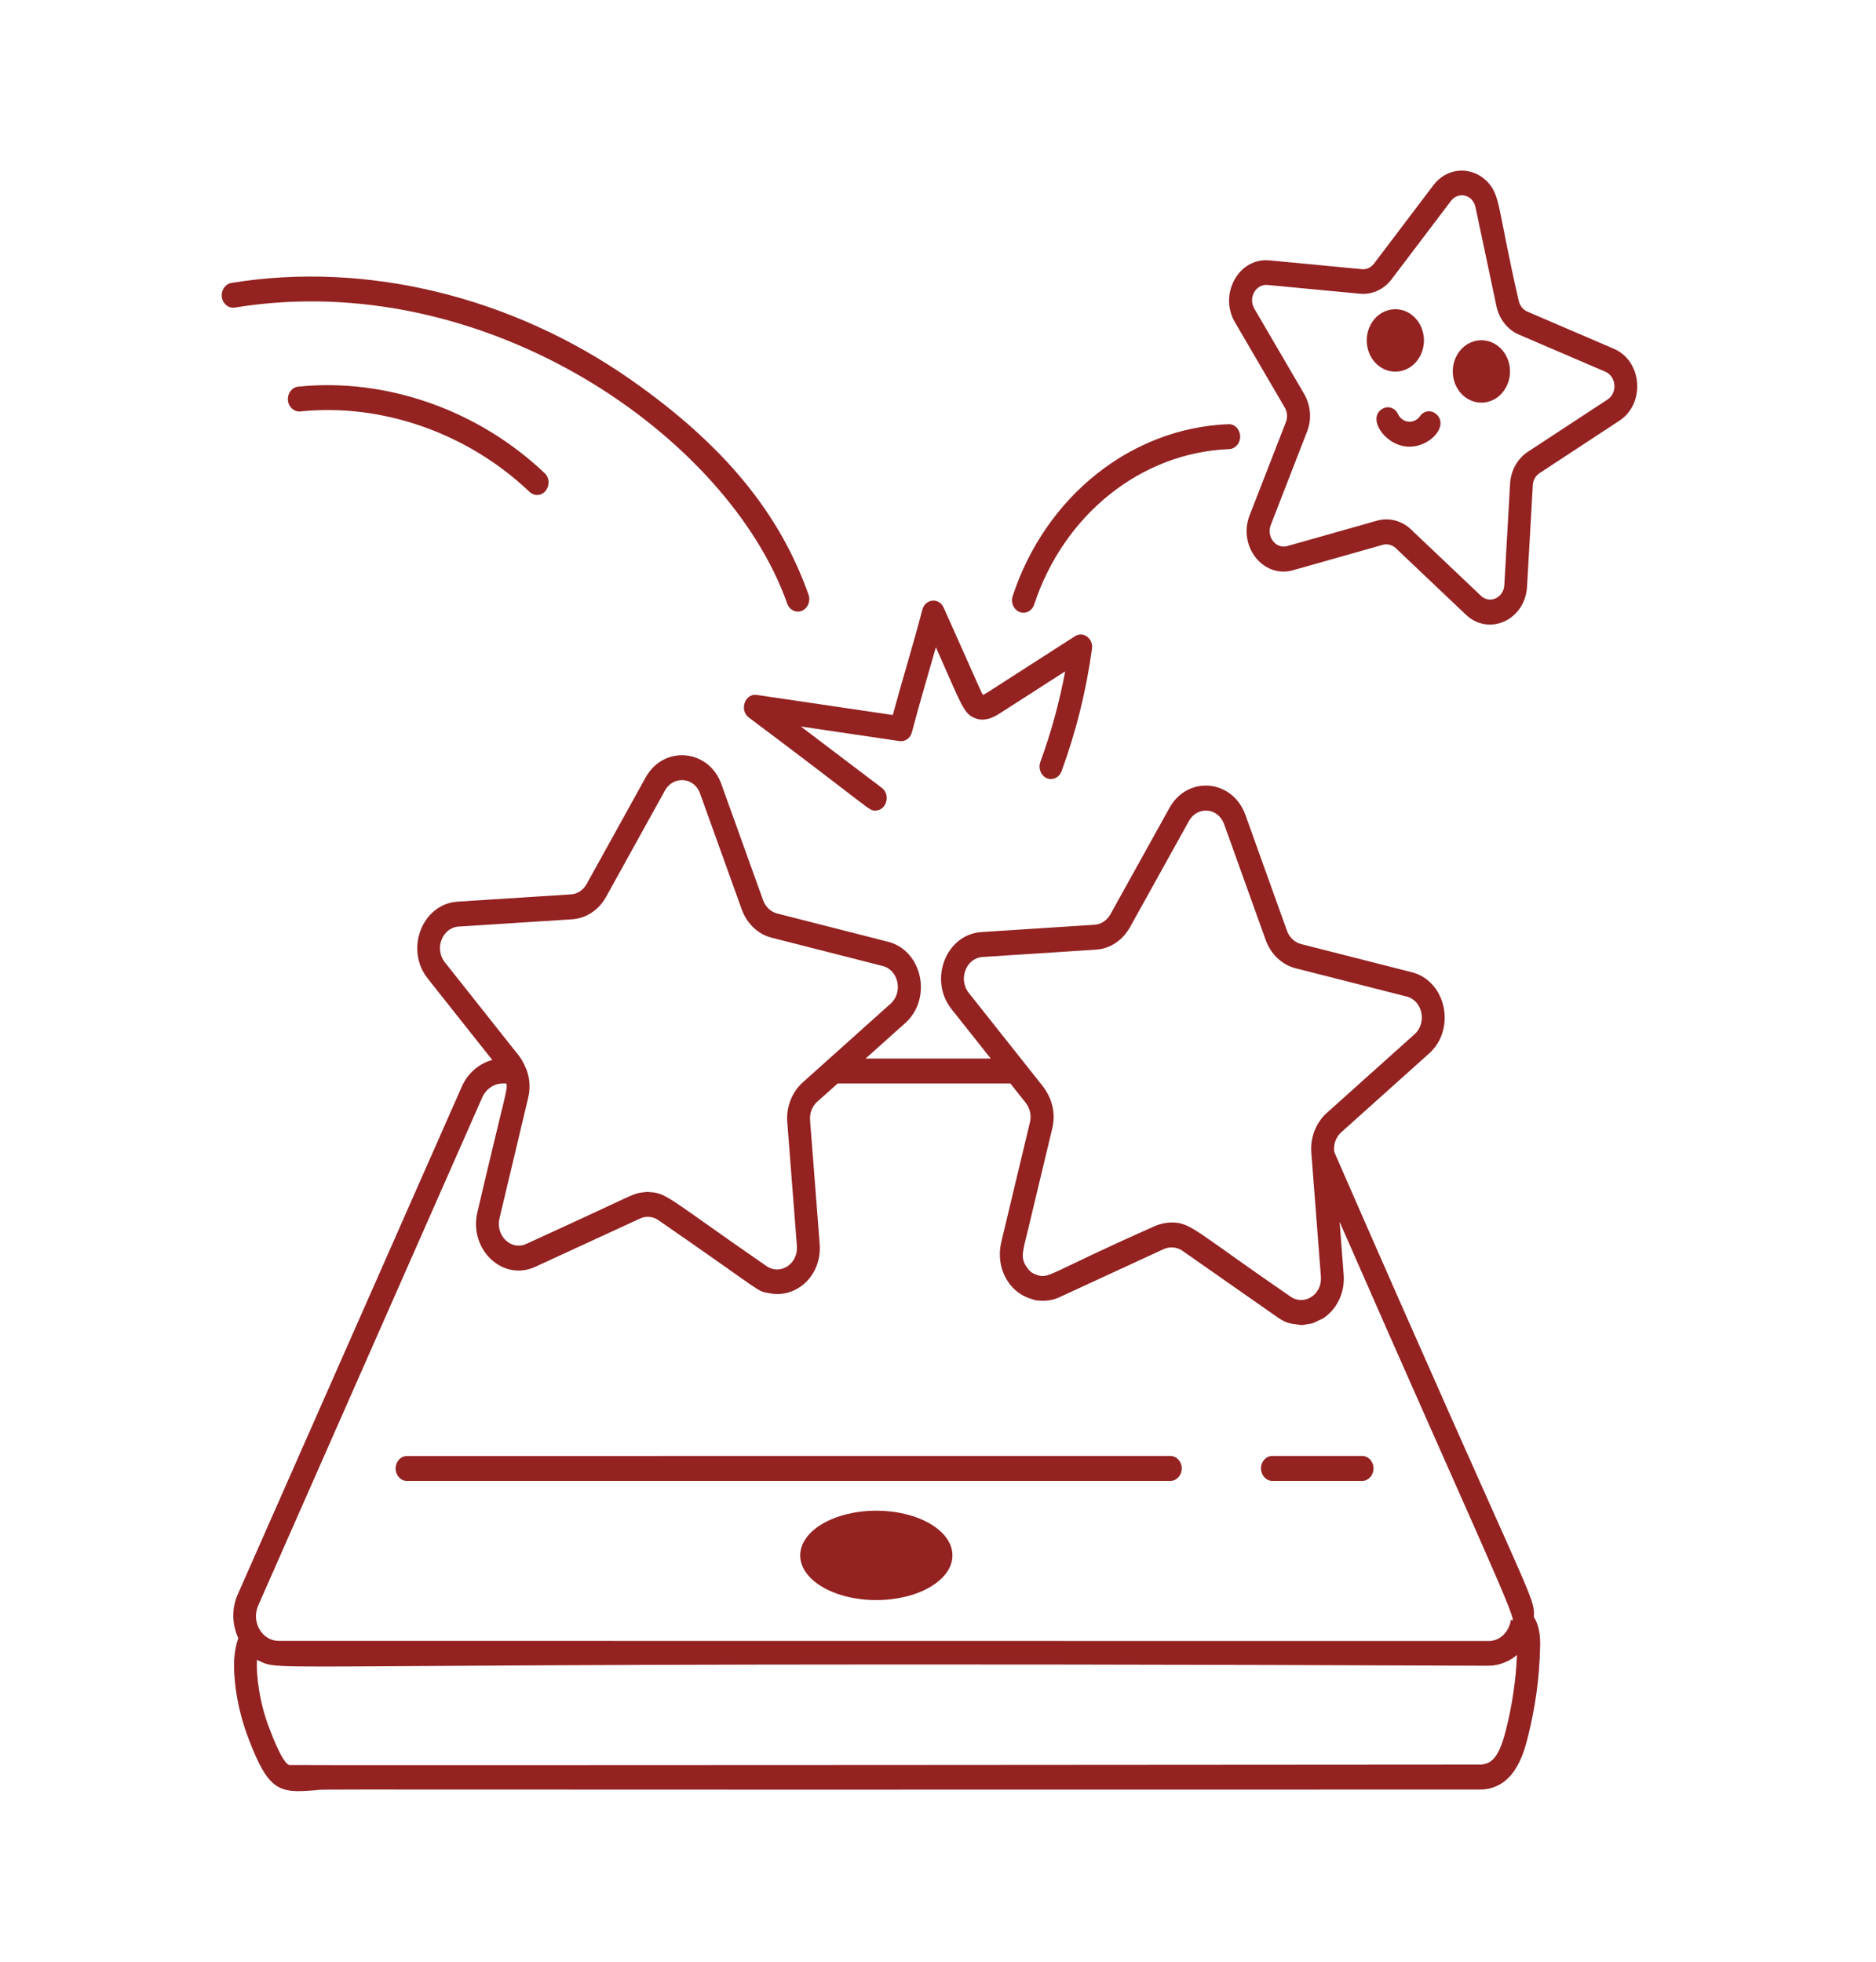 <svg width="110" height="115" viewBox="0 0 110 115" fill="none" xmlns="http://www.w3.org/2000/svg">
<g clip-path="url(#clip0_2809_6629)">
<path d="M78.23 67.522L78.226 67.46C78.192 67.041 78.345 66.643 78.645 66.375L83.795 61.758C85.396 60.322 84.796 57.505 82.781 56.994L76.28 55.34C75.908 55.243 75.605 54.955 75.463 54.565L73.03 47.787C72.275 45.664 69.619 45.447 68.563 47.377L65.109 53.599C64.91 53.959 64.564 54.185 64.188 54.21L57.53 54.641C55.461 54.788 54.437 57.447 55.795 59.159L58.094 62.056H50.753L53.082 59.971C54.683 58.535 54.08 55.714 52.069 55.207L45.564 53.55C45.203 53.458 44.893 53.165 44.75 52.788L42.317 46.022C41.611 43.916 38.917 43.636 37.846 45.595L34.4 51.82C34.201 52.18 33.855 52.411 33.479 52.431L26.814 52.858C24.745 53.005 23.728 55.667 25.083 57.367L28.867 62.14C28.096 62.341 27.424 62.91 27.075 63.706L13.939 93.47C13.575 94.291 13.605 95.229 13.973 96.033C13.705 96.79 13.701 97.586 13.739 98.139C13.866 100.236 14.545 101.828 14.576 101.928C15.75 105.03 16.391 105.118 18.452 104.95C19.45 104.866 13.896 104.933 86.75 104.908C88.795 104.908 89.347 102.769 89.582 101.847C90.023 100.114 90.264 98.351 90.303 96.605C90.318 96.199 90.326 95.391 89.942 94.805C89.976 93.465 89.98 94.42 78.23 67.52H78.229L78.23 67.522ZM57.608 56.101L64.262 55.67C65.079 55.62 65.824 55.13 66.254 54.36L69.711 48.134C70.195 47.247 71.423 47.322 71.78 48.323L74.213 55.101C74.513 55.934 75.164 56.558 75.971 56.763L82.475 58.417C83.412 58.656 83.688 59.958 82.944 60.628L77.793 65.246C77.156 65.819 76.818 66.694 76.891 67.586L77.451 74.833C77.535 75.909 76.457 76.562 75.67 76.009C70.09 72.183 69.845 71.663 68.698 71.663C68.414 71.663 68.034 71.734 67.734 71.868C61.448 74.652 61.528 74.979 60.811 74.744C60.723 74.69 60.489 74.702 60.197 74.275C59.767 73.647 60.013 73.283 60.458 71.336L61.694 66.174C62.108 64.466 60.914 63.452 60.815 63.26L56.805 58.206C56.169 57.403 56.648 56.167 57.608 56.1V56.101ZM26.887 54.318L33.55 53.891C34.367 53.836 35.112 53.347 35.538 52.576L38.987 46.346C39.475 45.455 40.722 45.542 41.056 46.539L43.497 53.325C43.804 54.159 44.46 54.774 45.251 54.971L51.755 56.628C52.687 56.862 52.964 58.173 52.219 58.839L47.066 63.456C46.429 64.03 46.09 64.905 46.163 65.797L46.727 73.044C46.808 74.091 45.752 74.781 44.943 74.22C39.217 70.268 39.109 69.925 38.07 69.883C38.039 69.883 38.008 69.87 37.978 69.87C37.928 69.87 37.564 69.912 37.548 69.917C36.98 70.026 37.226 70.017 30.86 72.919C29.973 73.329 29.049 72.442 29.286 71.428L30.959 64.399C31.128 63.754 31.055 63.055 30.787 62.515C30.748 62.406 30.61 62.126 30.441 61.908L26.082 56.41C25.452 55.615 25.932 54.388 26.887 54.317V54.318ZM15.144 94.108L28.273 64.341C28.491 63.842 28.963 63.516 29.474 63.516H29.692C29.758 63.956 29.792 63.403 27.992 71.061C27.482 73.254 29.481 75.139 31.384 74.264L37.536 71.43C37.882 71.271 38.284 71.308 38.603 71.526C45.093 76.01 44.294 75.65 45.119 75.813C46.7 76.131 48.204 74.771 48.062 72.925L47.498 65.673C47.463 65.259 47.621 64.853 47.916 64.589L49.117 63.517H59.245C59.322 63.614 60.223 64.748 60.143 64.648C60.396 64.975 60.493 65.402 60.389 65.799C60.366 65.896 58.589 73.319 58.704 72.845C58.374 74.26 59.099 75.78 60.542 76.165C60.611 76.182 60.672 76.22 60.742 76.232C60.784 76.24 60.826 76.228 60.868 76.237C61.279 76.283 61.701 76.237 62.104 76.053C62.192 76.011 68.658 73.03 68.248 73.219C68.601 73.064 69.008 73.102 69.326 73.319L74.944 77.246C75.424 77.581 75.712 77.594 75.988 77.631C76.306 77.673 76.215 77.719 76.744 77.61C76.932 77.573 76.848 77.652 77.35 77.392C77.427 77.355 77.504 77.334 77.577 77.288C78.402 76.748 78.867 75.764 78.786 74.718L78.548 71.624C86.269 89.262 89.335 95.701 88.595 94.935C88.515 95.563 88.035 96.2 87.275 96.2L16.338 96.192C15.386 96.192 14.703 95.099 15.144 94.111H15.143L15.144 94.108ZM88.292 101.455C87.912 102.924 87.509 103.444 86.75 103.444C86.661 103.444 17.052 103.499 16.959 103.469C16.511 103.335 15.811 101.338 15.765 101.242C15.213 99.802 15.01 98.194 15.067 97.302C16.898 98.135 12.488 97.339 87.275 97.649C87.92 97.649 88.538 97.373 88.949 97.013C88.887 98.495 88.665 99.986 88.292 101.455Z" fill="#932221"/>
<path d="M74.609 86.815H79.866C80.235 86.815 80.537 86.488 80.537 86.082C80.537 85.677 80.238 85.35 79.866 85.35H74.609C74.24 85.35 73.937 85.677 73.937 86.082C73.941 86.484 74.24 86.815 74.609 86.815Z" fill="#932221"/>
<path d="M23.867 86.815H68.621C68.99 86.815 69.293 86.488 69.293 86.082C69.293 85.677 68.993 85.35 68.621 85.35L23.867 85.354C23.499 85.354 23.196 85.681 23.196 86.087C23.196 86.492 23.499 86.816 23.867 86.816V86.815Z" fill="#932221"/>
<path d="M51.383 88.56C48.92 88.56 46.92 89.732 46.92 91.18C46.92 92.629 48.919 93.801 51.383 93.801C53.847 93.801 55.847 92.629 55.847 91.18C55.847 89.732 53.847 88.56 51.383 88.56Z" fill="#932221"/>
<path d="M94.631 20.447L89.554 18.266C89.301 18.157 89.112 17.919 89.051 17.63C87.796 12.196 88.003 11.467 87.198 10.639C86.303 9.73 84.853 9.78 84.039 10.869L80.566 15.454C80.389 15.684 80.125 15.806 79.856 15.78L74.422 15.262C72.623 15.103 71.452 17.251 72.411 18.891L75.336 23.898C75.485 24.158 75.508 24.472 75.401 24.74L73.268 30.22C72.577 32.016 74.062 33.917 75.808 33.431L81.084 31.937C81.349 31.865 81.633 31.941 81.837 32.13L85.955 36.036C87.302 37.308 89.424 36.358 89.539 34.39L89.876 28.449C89.892 28.152 90.037 27.888 90.276 27.733L94.946 24.668C96.489 23.664 96.301 21.165 94.632 20.448L94.631 20.447ZM94.259 23.42L89.588 26.484C88.974 26.886 88.583 27.593 88.544 28.364L88.207 34.297C88.164 35.05 87.355 35.415 86.837 34.929L82.716 31.019C82.175 30.517 81.445 30.332 80.763 30.517L75.482 32.011C74.811 32.2 74.247 31.467 74.511 30.78L76.637 25.308C76.921 24.604 76.864 23.784 76.476 23.105L73.548 18.094C73.175 17.458 73.632 16.645 74.316 16.704L79.742 17.219C80.451 17.286 81.142 16.972 81.599 16.369L85.076 11.78C85.499 11.215 86.358 11.395 86.516 12.148L87.744 17.946C87.901 18.7 88.392 19.324 89.056 19.613L94.137 21.794C94.778 22.079 94.851 23.034 94.26 23.419L94.259 23.42Z" fill="#932221"/>
<path d="M82.192 21.74C83.094 21.514 83.658 20.535 83.451 19.547C83.244 18.562 82.346 17.947 81.441 18.173C80.538 18.399 79.974 19.379 80.181 20.367C80.388 21.354 81.291 21.966 82.192 21.74Z" fill="#932221"/>
<path d="M86.486 19.991C85.584 20.216 85.02 21.196 85.227 22.184C85.434 23.168 86.332 23.784 87.238 23.558C88.14 23.332 88.704 22.352 88.497 21.364C88.29 20.38 87.387 19.765 86.486 19.991Z" fill="#932221"/>
<path d="M83.261 24.399C82.927 24.876 82.229 24.818 81.972 24.273C81.803 23.913 81.4 23.774 81.07 23.959C80.141 24.482 81.15 26.052 82.466 26.177C83.817 26.303 85.014 24.942 84.201 24.264C83.906 24.017 83.483 24.076 83.261 24.398V24.399Z" fill="#932221"/>
<path d="M46.157 35.385C46.261 35.673 46.514 35.854 46.782 35.854C47.251 35.854 47.576 35.338 47.408 34.861C45.711 30.051 42.404 26.049 36.992 22.263C29.993 17.369 21.455 15.3 13.571 16.586C13.207 16.645 12.953 17.017 13.007 17.415C13.061 17.812 13.407 18.092 13.767 18.03C28.492 15.626 42.718 25.62 46.157 35.383V35.385Z" fill="#932221"/>
<path d="M43.904 42.059C51.253 47.565 50.922 47.518 51.322 47.518C51.978 47.518 52.243 46.593 51.706 46.186L46.959 42.59L52.738 43.443C53.075 43.498 53.383 43.267 53.471 42.92C53.901 41.27 54.426 39.533 54.876 37.943C56.415 41.392 56.495 41.845 57.19 42.108C57.804 42.342 58.372 41.979 58.645 41.806L62.456 39.357C62.119 41.17 61.631 42.95 61.001 44.666C60.863 45.039 61.032 45.465 61.374 45.617C61.715 45.767 62.106 45.583 62.245 45.21C63.093 42.903 63.691 40.487 64.029 38.035C64.114 37.427 63.511 36.983 63.028 37.298L57.966 40.55C57.739 40.697 57.648 40.726 57.652 40.743C57.556 40.664 57.502 40.459 55.33 35.618C55.066 35.024 54.252 35.091 54.083 35.74C53.554 37.77 52.898 39.876 52.349 41.915L44.382 40.739C43.695 40.626 43.327 41.618 43.906 42.058L43.904 42.059Z" fill="#932221"/>
<path d="M17.486 22.666C17.117 22.703 16.849 23.06 16.883 23.462C16.917 23.863 17.251 24.161 17.613 24.119C22.406 23.625 27.429 25.387 31.052 28.837C31.179 28.959 31.336 29.018 31.493 29.018C32.107 29.018 32.403 28.18 31.935 27.737C28.036 24.032 22.636 22.135 17.486 22.667L17.486 22.666Z" fill="#932221"/>
<path d="M60.01 35.92C60.286 35.92 60.544 35.736 60.639 35.439C62.382 30.151 66.921 26.529 72.071 26.328C72.44 26.311 72.731 25.977 72.717 25.571C72.701 25.169 72.394 24.839 72.022 24.867C66.331 25.093 61.308 29.087 59.378 34.945C59.224 35.418 59.55 35.92 60.011 35.92H60.01Z" fill="#932221"/>
</g>
<defs>
<clipPath id="clip0_2809_6629">
<rect width="83" height="95" fill="white" transform="translate(13 10)"/>
</clipPath>
</defs>
</svg>
